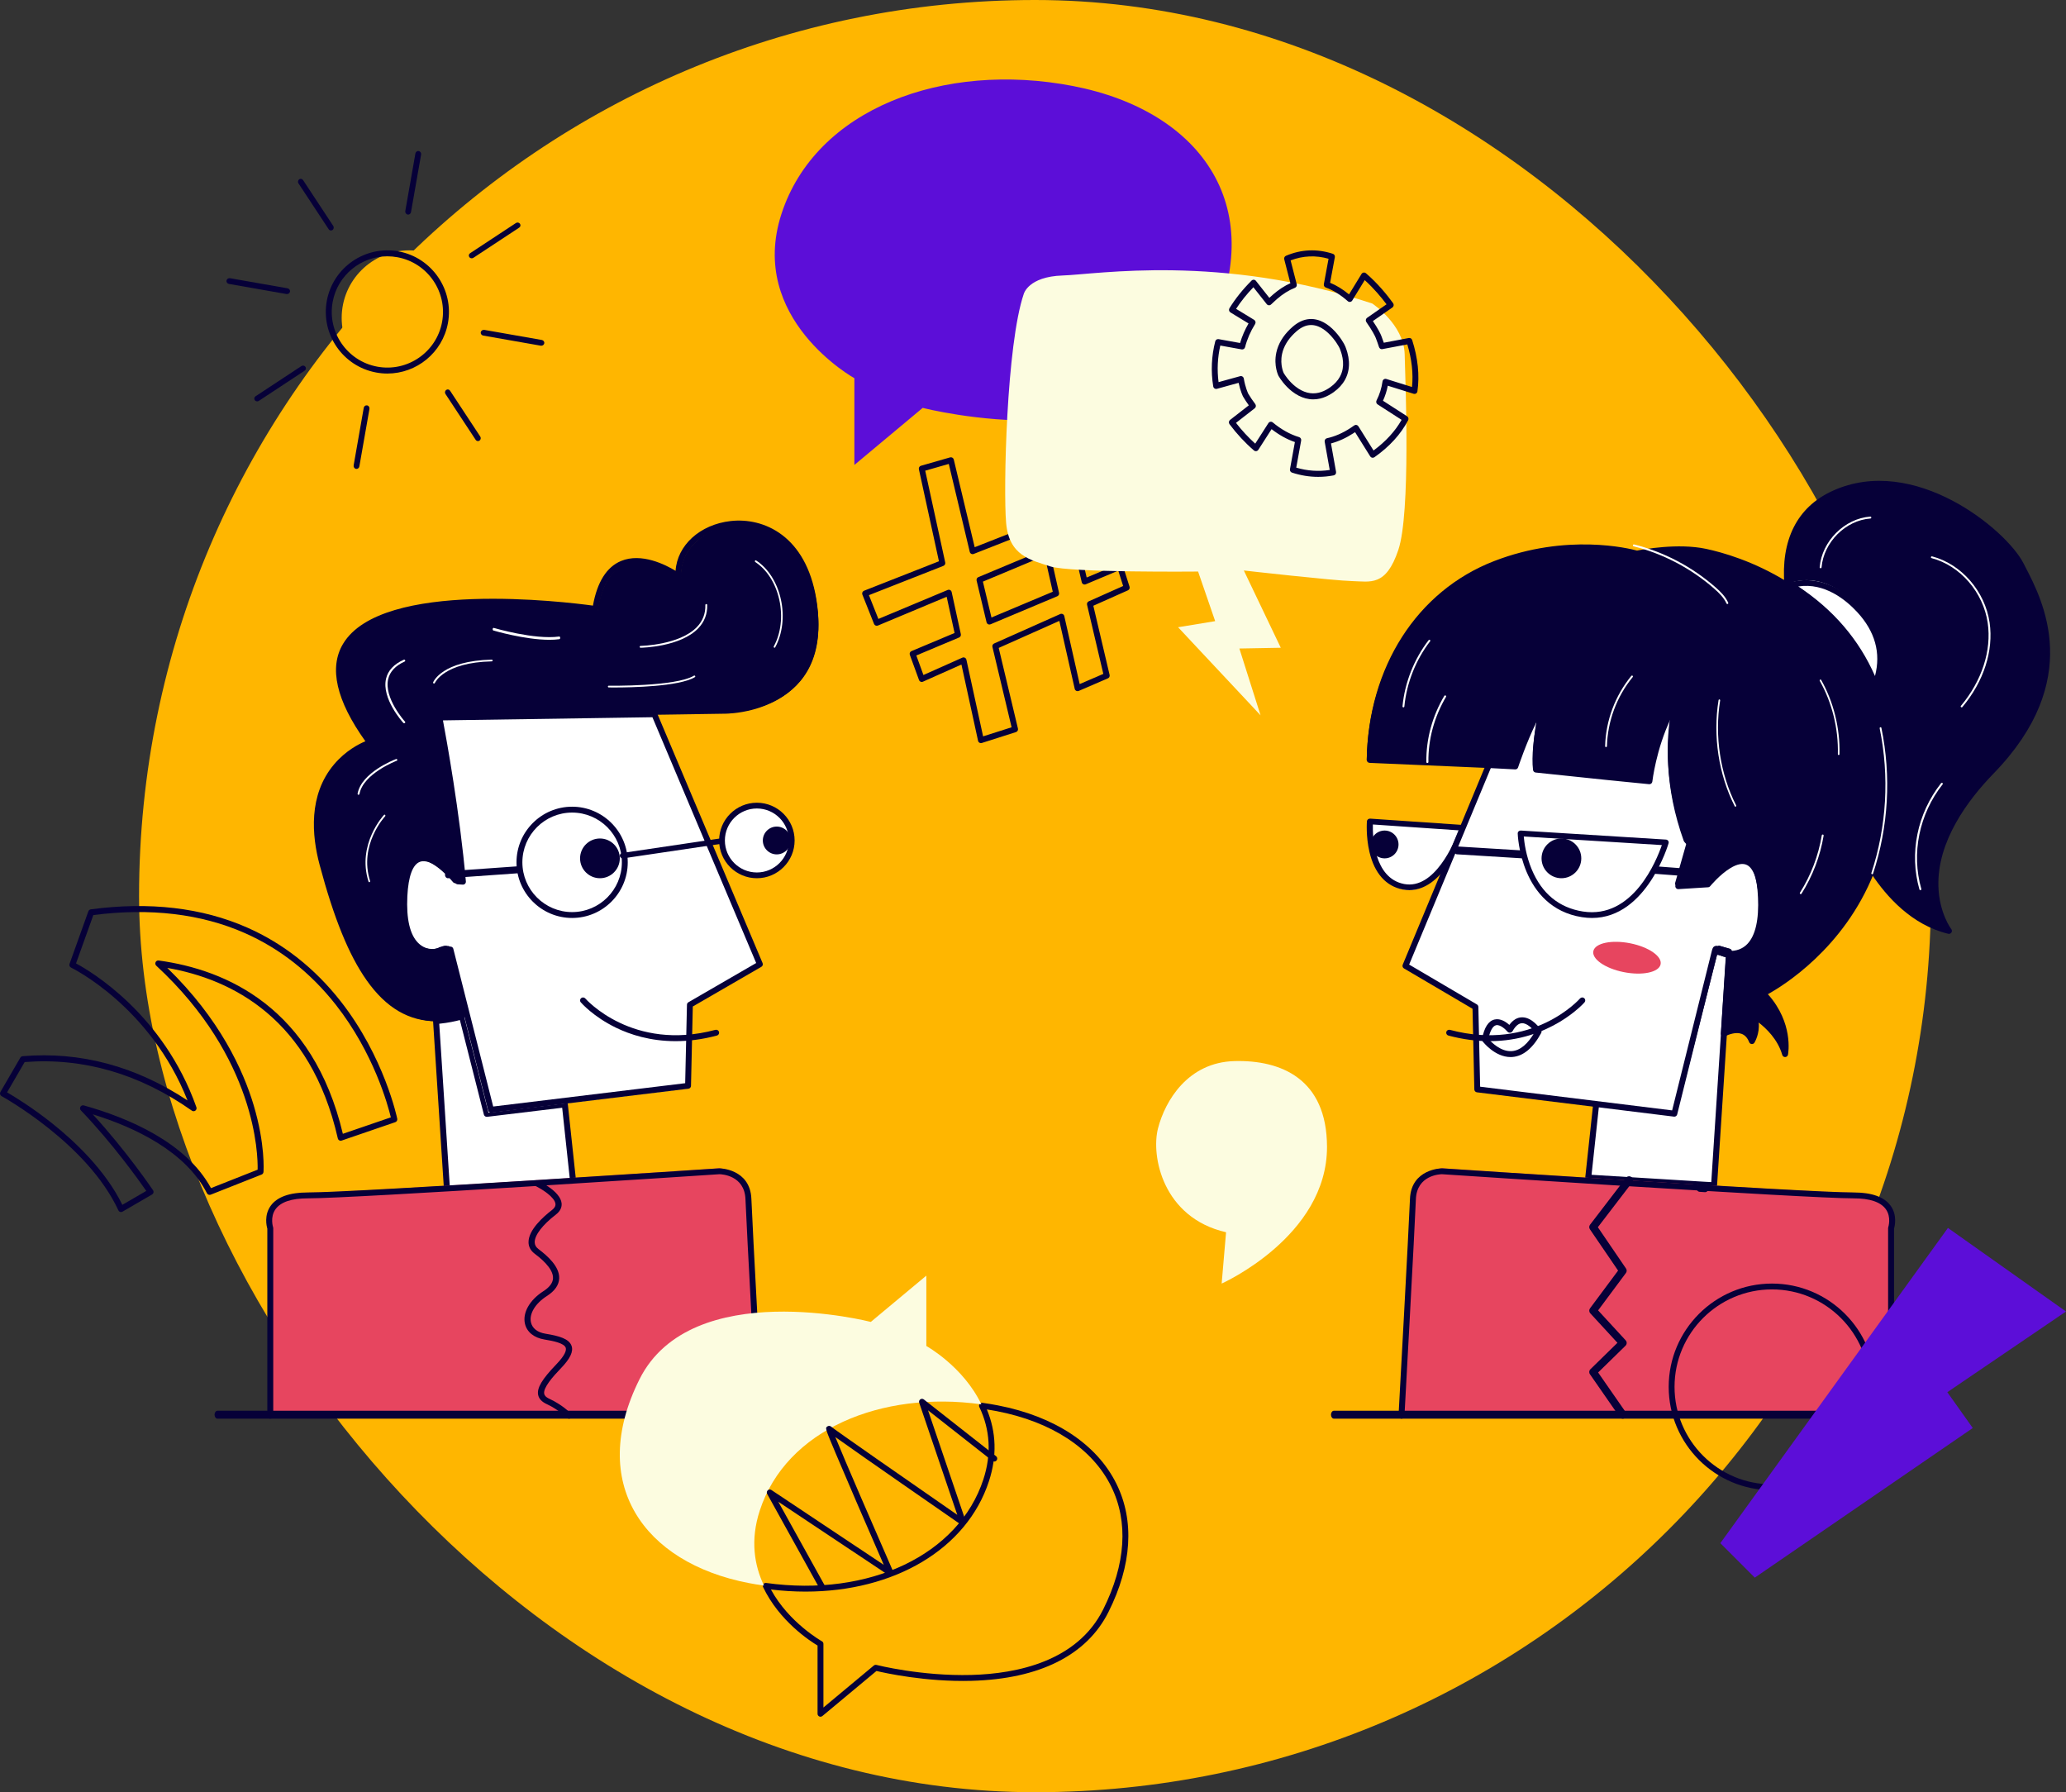 <?xml version="1.0" encoding="UTF-8"?>
<svg width="520px" height="451px" viewBox="0 0 520 451" version="1.1" xmlns="http://www.w3.org/2000/svg" xmlns:xlink="http://www.w3.org/1999/xlink">
    <rect x="0" y="0" width="520" height="451" fill="#333333" stroke="none"/>
    <title>Group 15</title>
    <g id="Progress" stroke="none" stroke-width="1" fill="none" fill-rule="evenodd">
        <g id="Quobis-WAC" transform="translate(-739, -274)">
            <g id="Group-15" transform="translate(739, 274)">
                <g id="Group-26" transform="translate(35, 0)" fill="#FFB600">
                    <rect id="Rectangle-Copy-2" x="0" y="0" width="451" height="451" rx="225.5"></rect>
                </g>
                <g id="Group-193" transform="translate(0, 20)">
                    <path d="M1.779,254.885 C3.444,255.849 7.974,258.586 13.075,262.64 C18.844,267.226 26.522,274.465 30.791,283.184 L36.817,279.685 C35.048,277.136 28.385,267.773 20.358,259.423 C20.122,259.179 20.079,258.805 20.251,258.512 C20.423,258.219 20.769,258.079 21.094,258.169 C32.297,261.305 46.845,267.452 53.103,278.981 L64.844,274.341 C64.93,270.687 64.496,246.287 39.332,223.008 C39.091,222.785 39.021,222.429 39.16,222.13 C39.298,221.831 39.613,221.656 39.937,221.702 C56.954,224.028 78.735,233.499 86.295,265.315 L98.372,261.174 C97.645,258.144 94.084,245.002 84.518,232.837 C78.17,224.765 70.454,218.691 61.582,214.783 C50.596,209.944 37.783,208.427 23.492,210.27 L19.135,222.437 C22.719,224.354 41.126,235.156 49.431,258.619 C49.541,258.929 49.44,259.274 49.181,259.474 C48.923,259.673 48.566,259.681 48.299,259.493 C35.143,250.226 20.986,246.109 6.211,247.259 L1.779,254.885 Z M30.466,285 C30.39,285 30.315,284.989 30.241,284.965 C30.041,284.902 29.877,284.756 29.789,284.564 C22.001,267.737 0.609,255.949 0.393,255.832 C0.214,255.735 0.082,255.568 0.028,255.371 C-0.027,255.173 2.14568798e-05,254.962 0.103,254.785 L5.118,246.155 C5.241,245.943 5.458,245.805 5.701,245.784 C20.238,244.565 34.187,248.309 47.194,256.915 C37.836,233.215 18.093,223.587 17.889,223.49 C17.54,223.323 17.373,222.916 17.504,222.549 L22.24,209.323 C22.336,209.058 22.569,208.868 22.845,208.831 C37.606,206.859 50.851,208.401 62.213,213.413 C71.315,217.428 79.225,223.662 85.726,231.943 C96.772,246.016 99.954,261.366 99.985,261.52 C100.06,261.893 99.849,262.263 99.492,262.386 L85.995,267.013 C85.795,267.083 85.575,267.062 85.39,266.957 C85.205,266.854 85.073,266.675 85.026,266.467 C78.174,236.318 58.402,226.405 42.108,223.568 C55.329,236.41 61.217,249.336 63.833,258.072 C66.802,267.986 66.338,274.644 66.317,274.922 C66.295,275.212 66.111,275.463 65.843,275.568 L53.028,280.634 C52.671,280.774 52.265,280.62 52.09,280.275 C46.721,269.732 34.005,263.719 23.346,260.408 C31.876,269.676 38.444,279.401 38.515,279.506 C38.631,279.679 38.671,279.895 38.625,280.099 C38.578,280.304 38.449,280.48 38.269,280.585 L30.839,284.9 C30.725,284.966 30.596,285 30.466,285 L30.466,285 Z" id="Fill-1" fill="#060038"></path>
                    <path d="M247.391,126.362 L249.545,135.39 L264.974,128.909 L262.929,119.864 L247.391,126.362 Z M249.028,137.157 C248.913,137.157 248.798,137.13 248.692,137.076 C248.499,136.978 248.359,136.798 248.308,136.586 L245.805,126.092 C245.72,125.737 245.904,125.372 246.24,125.232 L263.171,118.151 C263.373,118.067 263.601,118.076 263.795,118.177 C263.989,118.277 264.129,118.459 264.177,118.673 L266.556,129.189 C266.635,129.542 266.451,129.901 266.119,130.041 L249.313,137.1 C249.221,137.138 249.124,137.157 249.028,137.157 L249.028,137.157 Z M242.517,145.431 C242.632,145.431 242.747,145.458 242.851,145.511 C243.05,145.612 243.192,145.798 243.24,146.015 L247.442,165.301 L254.612,163.015 L249.787,142.788 C249.704,142.439 249.881,142.08 250.207,141.934 L266.856,134.517 C267.058,134.427 267.289,134.432 267.487,134.532 C267.685,134.631 267.828,134.815 267.877,135.032 L271.747,152.144 L277.7,149.579 L273.604,132.174 C273.522,131.826 273.698,131.468 274.024,131.323 L282.69,127.461 L281.46,123.598 L273.278,127.034 C273.078,127.119 272.85,127.11 272.657,127.01 C272.463,126.911 272.323,126.732 272.273,126.519 L269.809,116.051 C269.725,115.696 269.91,115.332 270.245,115.192 L288.415,107.593 L287.449,102.735 L269.228,109.9 C269.029,109.978 268.805,109.965 268.615,109.866 C268.425,109.765 268.288,109.588 268.239,109.378 L263.167,87.83 L257.811,90.523 L262.626,111.815 C262.708,112.174 262.515,112.54 262.174,112.673 L245.073,119.398 C244.874,119.477 244.65,119.464 244.461,119.365 C244.272,119.265 244.134,119.088 244.084,118.879 L238.803,96.742 L232.873,98.446 L237.907,121.542 C237.985,121.9 237.792,122.261 237.453,122.394 L218.704,129.767 L221.085,135.753 L238.522,128.46 C238.725,128.376 238.954,128.385 239.148,128.487 C239.343,128.589 239.482,128.772 239.529,128.987 L241.837,139.577 C241.913,139.929 241.729,140.284 241.399,140.423 L230.634,144.945 L232.425,149.858 L242.217,145.495 C242.313,145.452 242.415,145.431 242.517,145.431 L242.517,145.431 Z M246.893,167 C246.765,167 246.637,166.966 246.523,166.9 C246.343,166.796 246.215,166.62 246.171,166.415 L241.988,147.224 L232.302,151.54 C232.115,151.624 231.902,151.626 231.713,151.545 C231.525,151.465 231.378,151.309 231.307,151.116 L229,144.789 C228.864,144.415 229.044,143.999 229.41,143.846 L240.259,139.29 L238.273,130.176 L220.96,137.416 C220.777,137.493 220.572,137.492 220.389,137.415 C220.207,137.338 220.062,137.191 219.989,137.005 L217.053,129.624 C216.98,129.439 216.983,129.233 217.061,129.052 C217.139,128.869 217.287,128.727 217.47,128.654 L236.326,121.24 L231.279,98.082 C231.195,97.698 231.423,97.315 231.799,97.207 L239.139,95.097 C239.333,95.042 239.541,95.068 239.716,95.171 C239.89,95.273 240.015,95.442 240.062,95.64 L245.325,117.701 L261.042,111.521 L256.239,90.284 C256.163,89.949 256.325,89.607 256.629,89.453 L263.341,86.079 C263.543,85.977 263.781,85.974 263.986,86.07 C264.19,86.166 264.34,86.352 264.392,86.573 L269.482,108.202 L287.732,101.025 C287.936,100.946 288.164,100.96 288.356,101.066 C288.548,101.171 288.684,101.357 288.727,101.573 L289.986,107.9 C290.055,108.248 289.87,108.597 289.544,108.733 L271.394,116.323 L273.512,125.323 L281.634,121.912 C281.825,121.832 282.041,121.836 282.229,121.923 C282.418,122.011 282.56,122.173 282.624,122.371 L284.302,127.644 C284.417,128.006 284.242,128.397 283.897,128.551 L275.185,132.433 L279.283,149.845 C279.366,150.197 279.186,150.558 278.855,150.7 L271.514,153.864 C271.312,153.951 271.082,153.943 270.887,153.843 C270.691,153.743 270.55,153.56 270.501,153.345 L266.633,136.243 L251.37,143.044 L256.212,163.341 C256.303,163.721 256.086,164.106 255.716,164.224 L247.117,166.965 C247.044,166.989 246.969,167 246.893,167 L246.893,167 Z" id="Fill-5" fill="#060038"></path>
                    <path d="M199,191.5 C199,196.195 195.195,200 190.5,200 C185.805,200 182,196.195 182,191.5 C182,186.805 185.805,183 190.5,183 C195.195,183 199,186.805 199,191.5" id="Fill-7" fill="#FFFFFF"></path>
                    <path d="M190.5,183.449 C186.061,183.449 182.45,187.061 182.45,191.5 C182.45,195.939 186.061,199.551 190.5,199.551 C194.939,199.551 198.55,195.939 198.55,191.5 C198.55,187.061 194.939,183.449 190.5,183.449 M190.5,201 C185.262,201 181,196.738 181,191.5 C181,186.262 185.262,182 190.5,182 C195.738,182 200,186.262 200,191.5 C200,196.738 195.738,201 190.5,201" id="Fill-9" fill="#060038"></path>
                    <path d="M109.71,221 C109.351,221 109.046,220.573 109.005,220.001 C108.963,219.413 109.215,218.873 109.582,218.767 L112.162,218.019 C112.531,217.911 112.888,218.278 112.979,218.854 C113.069,219.43 112.862,220.019 112.505,220.199 C111.872,220.518 110.879,220.916 109.742,220.999 C109.731,221 109.721,221 109.71,221" id="Fill-11" fill="#060038"></path>
                    <path d="M144,277.063 L112.702,279 L110,237.169 C110.163,237.155 110.331,237.141 110.49,237.127 C113.901,236.81 116.44,236 116.44,236 L122.586,260.261 L141.951,257.914 L144,277.063 Z" id="Fill-13" fill="#FFFFFF"></path>
                    <path d="M110.557,237.618 L113.202,278.452 L143.41,276.587 L141.497,258.757 L122.613,261.04 C122.235,261.085 121.883,260.844 121.79,260.478 L115.746,236.688 C114.748,236.952 112.864,237.387 110.557,237.618 M112.496,280 C112.1,280 111.768,279.695 111.742,279.297 L109.002,236.983 C108.975,236.575 109.281,236.221 109.69,236.185 L110.185,236.143 C113.511,235.835 116.033,235.044 116.058,235.036 C116.256,234.972 116.472,234.994 116.654,235.095 C116.837,235.196 116.969,235.367 117.02,235.568 L123.091,259.467 L142.076,257.173 C142.276,257.148 142.478,257.206 142.637,257.331 C142.795,257.456 142.896,257.639 142.918,257.84 L144.996,277.209 C145.018,277.413 144.955,277.617 144.822,277.774 C144.689,277.931 144.497,278.026 144.291,278.039 L112.543,279.999 C112.527,280 112.511,280 112.496,280" id="Fill-15" fill="#060038"></path>
                    <path d="M191,223.213 L173.289,233.458 L172.823,253.946 L142.296,257.653 L122.954,260 L116.816,235.739 L115.488,230.496 L112.733,219.609 L112.701,219.488 C112.701,219.488 112.444,219.6 112.011,219.744 L109.308,220.237 L109.308,220.242 C105.654,220.414 100.439,218.519 101.049,205.984 C101.981,186.892 114.565,202.258 114.565,202.258 L115.861,202.338 C114.127,182.626 110.068,161.662 109.909,160.838 C109.904,160.824 109.904,160.815 109.904,160.815 L137.575,160.4 L145.484,160.279 L157.443,160.102 L164.294,160 L191,223.213 Z" id="Fill-17" fill="#FFFFFF"></path>
                    <path d="M113.377,218.203 C113.487,218.203 113.597,218.228 113.699,218.276 C113.892,218.369 114.036,218.542 114.092,218.75 L114.125,218.87 L124.134,258.448 L172.455,252.579 L172.904,232.828 C172.91,232.57 173.05,232.334 173.273,232.205 L190.325,222.336 L164.209,160.486 L111.488,161.277 C112.346,165.829 115.725,184.366 117.258,201.809 C117.277,202.024 117.201,202.236 117.051,202.39 C116.901,202.544 116.69,202.625 116.476,202.612 L115.187,202.534 C114.981,202.521 114.79,202.423 114.66,202.264 C113.161,200.435 108.641,195.897 105.767,196.845 C103.895,197.463 102.774,200.469 102.527,205.539 C102.25,211.243 103.166,215.193 105.25,217.28 C106.433,218.465 107.992,219.027 109.886,218.958 L112.506,218.479 C112.866,218.358 113.08,218.265 113.083,218.264 C113.177,218.223 113.277,218.203 113.377,218.203 M123.576,260 C123.242,260 122.943,259.773 122.859,259.442 L112.863,219.917 C112.85,219.92 112.837,219.922 112.824,219.925 L110.215,220.401 C110.159,220.419 110.099,220.429 110.038,220.432 C107.707,220.54 105.689,219.813 104.203,218.325 C101.811,215.931 100.75,211.605 101.049,205.467 C101.337,199.569 102.729,196.289 105.305,195.44 C107.216,194.81 109.587,195.639 112.35,197.903 C113.898,199.172 115.119,200.527 115.593,201.077 L115.707,201.084 C114.013,182.499 110.304,162.944 109.881,160.745 L109.881,160.745 C109.865,160.681 109.857,160.614 109.857,160.55 C109.857,160.146 110.181,159.817 110.585,159.811 L164.686,159 C164.986,158.996 165.261,159.174 165.378,159.452 L191.942,222.362 C192.087,222.705 191.953,223.103 191.631,223.29 L174.374,233.277 L173.92,253.252 C173.911,253.62 173.635,253.926 173.269,253.97 L123.666,259.995 C123.636,259.999 123.606,260 123.576,260" id="Fill-19" fill="#060038"></path>
                    <path d="M109.71,221 C109.351,221 109.046,220.573 109.005,220.001 C108.963,219.413 109.215,218.873 109.582,218.767 L112.162,218.019 C112.531,217.911 112.888,218.278 112.979,218.854 C113.069,219.43 112.862,220.019 112.505,220.199 C111.872,220.518 110.879,220.916 109.742,220.999 C109.731,221 109.721,221 109.71,221" id="Fill-21" fill="#060038"></path>
                    <path d="M111.009,220 C110.557,220 110.149,219.743 110.032,219.361 C109.899,218.926 110.187,218.479 110.691,218.337 C111.221,218.188 111.54,218.072 111.544,218.07 C111.813,217.972 112.12,217.977 112.384,218.084 C112.648,218.192 112.844,218.391 112.921,218.63 L112.965,218.769 C113.039,218.999 112.995,219.244 112.846,219.446 C112.696,219.647 112.453,219.787 112.176,219.831 L111.196,219.986 C111.133,219.995 111.07,220 111.009,220" id="Fill-23" fill="#060038"></path>
                    <path d="M155,196 C155,198.209 153.209,200 151,200 C148.791,200 147,198.209 147,196 C147,193.791 148.791,192 151,192 C153.209,192 155,193.791 155,196" id="Fill-25" fill="#060038"></path>
                    <path d="M151,192.506 C149.073,192.506 147.506,194.073 147.506,196 C147.506,197.927 149.073,199.494 151,199.494 C152.927,199.494 154.494,197.927 154.494,196 C154.494,194.073 152.927,192.506 151,192.506 M151,201 C148.243,201 146,198.757 146,196 C146,193.243 148.243,191 151,191 C153.757,191 156,193.243 156,196 C156,198.757 153.757,201 151,201" id="Fill-27" fill="#060038"></path>
                    <path d="M198,191.5 C198,192.881 196.881,194 195.5,194 C194.119,194 193,192.881 193,191.5 C193,190.12 194.119,189 195.5,189 C196.881,189 198,190.12 198,191.5" id="Fill-29" fill="#060038"></path>
                    <path d="M195.5,189.441 C194.365,189.441 193.442,190.365 193.442,191.5 C193.442,192.635 194.365,193.559 195.5,193.559 C196.635,193.559 197.558,192.635 197.558,191.5 C197.558,190.365 196.635,189.441 195.5,189.441 M195.5,195 C193.57,195 192,193.43 192,191.5 C192,189.57 193.57,188 195.5,188 C197.43,188 199,189.57 199,191.5 C199,193.43 197.43,195 195.5,195" id="Fill-31" fill="#060038"></path>
                    <path d="M170.048,242 C163.679,242 158.617,240.348 155.077,238.632 C149.325,235.846 146.305,232.372 146.179,232.225 C145.911,231.913 145.949,231.444 146.263,231.178 C146.578,230.912 147.051,230.948 147.32,231.261 C147.436,231.396 159.209,244.707 180.055,239.154 C180.455,239.048 180.867,239.283 180.974,239.68 C181.081,240.077 180.844,240.484 180.444,240.591 C176.677,241.595 173.202,242 170.048,242" id="Fill-33" fill="#060038"></path>
                    <path d="M68.281,336 L68.281,288.435 C68.281,288.435 65.466,280.123 77.665,280.123 C89.864,280.123 180.842,274 180.842,274 C180.842,274 187.872,274 188.134,281.065 C188.394,288.129 191,336 191,336" id="Fill-35" fill="#E7455F"></path>
                    <path d="M191.253,337 C190.859,337 190.53,336.695 190.508,336.3 C190.482,335.825 187.889,288.714 187.629,281.778 C187.402,275.708 181.559,275.488 181.076,275.481 C179.033,275.617 89.508,281.555 77.452,281.555 C73.392,281.555 70.67,282.468 69.362,284.268 C67.905,286.272 68.729,288.802 68.737,288.827 C68.762,288.902 68.776,288.983 68.776,289.063 L68.776,336.26 C68.776,336.669 68.442,337 68.03,337 C67.617,337 67.283,336.669 67.283,336.26 L67.283,289.175 C67.099,288.547 66.431,285.784 68.14,283.417 C69.742,281.199 72.875,280.075 77.452,280.075 C89.536,280.075 180.091,274.062 181.005,274.001 C181.021,274 181.038,274 181.055,274 C181.132,274 188.836,274.088 189.121,281.723 C189.38,288.646 191.973,335.744 192,336.219 C192.021,336.627 191.706,336.977 191.294,336.999 C191.281,337 191.266,337 191.253,337" id="Fill-37" fill="#060038"></path>
                    <path d="M143.222,337 C143.017,337 142.813,336.924 142.66,336.772 C142.639,336.751 140.539,334.682 137.662,333.36 C136.37,332.767 135.645,332 135.447,331.016 C135.099,329.288 136.422,327.062 140.017,323.333 C142.35,320.912 142.592,319.716 142.383,319.139 C141.975,318.008 139.328,317.447 137.068,317.084 C134.404,316.656 132.601,315.199 132.122,313.087 C131.496,310.33 133.318,307.124 136.763,304.92 C138.324,303.921 139.141,302.823 139.191,301.658 C139.301,299.068 135.718,296.351 134.541,295.458 C133.554,294.709 133.03,293.716 133.027,292.585 C133.016,289.499 136.717,286.196 138.924,284.501 C139.58,283.997 139.867,283.482 139.803,282.927 C139.616,281.304 136.562,279.29 134.68,278.402 C134.296,278.221 134.138,277.777 134.329,277.412 C134.52,277.045 134.986,276.896 135.371,277.077 C135.947,277.348 141.007,279.811 141.349,282.764 C141.435,283.508 141.254,284.612 139.901,285.651 C136.565,288.214 134.576,290.804 134.582,292.58 C134.584,293.266 134.888,293.829 135.511,294.302 C137.819,296.052 140.872,298.725 140.745,301.718 C140.674,303.38 139.626,304.87 137.631,306.147 C134.717,308.011 133.152,310.613 133.642,312.775 C133.986,314.287 135.294,315.299 137.327,315.625 C140.788,316.181 143.223,316.909 143.854,318.658 C144.371,320.089 143.516,321.892 141.164,324.332 C139.218,326.351 136.667,329.211 136.974,330.738 C137.038,331.052 137.248,331.528 138.339,332.028 C141.478,333.471 143.692,335.658 143.785,335.75 C144.081,336.045 144.07,336.513 143.759,336.795 C143.609,336.932 143.415,337 143.222,337" id="Fill-39" fill="#060038"></path>
                    <path d="M209.254,337 L54.746,337 C54.334,337 54,336.552 54,336 C54,335.448 54.334,335 54.746,335 L209.254,335 C209.666,335 210,335.448 210,336 C210,336.552 209.666,337 209.254,337" id="Fill-41" fill="#060038"></path>
                    <path d="M183.216,159.292 L164.887,159.569 L158.014,159.672 L146.016,159.85 L138.081,159.972 L110.322,160.389 C110.322,160.389 110.322,160.398 110.326,160.412 C110.485,161.242 114.558,182.347 116.297,202.19 L114.997,202.111 C114.997,202.111 102.373,186.641 101.438,205.861 C100.825,218.481 106.057,220.389 109.723,220.215 L109.723,220.21 L112.435,219.714 C112.87,219.568 113.127,219.456 113.127,219.456 L113.16,219.578 L115.923,230.538 L117.256,235.816 C117.256,235.816 114.712,236.632 111.294,236.951 C111.135,236.965 110.967,236.979 110.803,236.993 C96.439,237.368 88.079,222.901 81.43,197.967 C74.781,173.027 93.47,167.364 93.47,167.364 C58.72,120.06 150.388,133.579 150.388,133.579 C153.712,112.545 171.396,125.324 171.396,125.324 C170.484,110.056 200.886,103.094 205.473,131.245 C210.06,159.4 183.216,159.292 183.216,159.292" id="Fill-43" fill="#060038"></path>
                    <path d="M124.04,132.203 C123.434,132.203 122.826,132.206 122.215,132.213 C109.229,132.37 92.687,134.33 87.623,142.779 C84.262,148.386 86.321,156.35 93.742,166.45 C93.885,166.645 93.925,166.898 93.849,167.127 C93.773,167.358 93.589,167.535 93.358,167.606 C93.314,167.619 88.817,169.033 85.181,173.356 C80.31,179.148 79.195,187.165 81.866,197.183 C89.119,224.377 97.651,235.822 110.393,235.505 L110.835,235.466 C113.102,235.254 114.988,234.813 115.943,234.559 L112.21,219.763 C112.197,219.766 112.184,219.769 112.171,219.771 L109.549,220.251 C109.492,220.268 109.433,220.279 109.371,220.282 C107.029,220.393 105.001,219.659 103.508,218.16 C101.105,215.747 100.039,211.388 100.339,205.203 C100.628,199.259 102.026,195.955 104.615,195.099 C108.643,193.767 113.831,199.471 114.953,200.779 L115.068,200.786 C113.366,182.06 109.638,162.356 109.213,160.14 L109.213,160.14 C109.197,160.075 109.189,160.008 109.189,159.944 C109.189,159.537 109.515,159.205 109.921,159.199 L182.546,158.106 C182.55,158.107 182.554,158.109 182.561,158.106 C182.723,158.106 193.748,158.032 200.062,150.606 C204.029,145.94 205.353,139.355 203.997,131.033 C202.472,121.673 196.34,111.229 184.084,112.594 C175.502,113.552 171.207,119.686 171.522,124.971 C171.54,125.258 171.39,125.529 171.139,125.668 C170.887,125.807 170.579,125.788 170.346,125.62 C170.27,125.566 162.636,120.14 156.871,122.549 C153.618,123.908 151.503,127.544 150.584,133.355 C150.521,133.759 150.145,134.036 149.742,133.976 C149.616,133.957 137.546,132.203 124.04,132.203 M109.9,237 C102.93,237 97.178,233.624 92.291,226.697 C87.802,220.335 84.033,211.079 80.43,197.568 C78.495,190.313 77.56,180.046 84.095,172.335 C87.007,168.899 90.353,167.205 91.966,166.536 C84.632,156.276 82.742,148.028 86.349,142.011 C96.1,125.743 142.589,131.487 149.238,132.399 C150.309,126.458 152.684,122.682 156.303,121.171 C161.446,119.025 167.521,122.112 170.04,123.644 C170.442,117.248 176.153,111.98 183.92,111.113 C192.228,110.187 202.855,114.784 205.465,130.793 C206.895,139.573 205.456,146.567 201.186,151.582 C194.436,159.511 183.147,159.579 182.562,159.597 L110.828,160.676 C111.69,165.263 115.085,183.941 116.626,201.518 C116.645,201.734 116.569,201.947 116.419,202.103 C116.267,202.258 116.056,202.339 115.84,202.326 L114.545,202.247 C114.339,202.235 114.147,202.136 114.015,201.975 C112.509,200.133 107.967,195.561 105.079,196.515 C103.198,197.137 102.072,200.167 101.824,205.275 C101.545,211.023 102.465,215.004 104.56,217.107 C105.749,218.3 107.316,218.866 109.219,218.796 L111.852,218.315 C112.212,218.192 112.428,218.098 112.43,218.097 C112.629,218.012 112.855,218.016 113.05,218.11 C113.244,218.204 113.389,218.378 113.445,218.587 L113.478,218.709 L117.561,234.895 C117.658,235.276 117.441,235.668 117.067,235.788 C116.961,235.822 114.416,236.629 110.97,236.95 L110.476,236.993 C110.283,236.997 110.091,237 109.9,237" id="Fill-45" fill="#060038"></path>
                    <path d="M194.939,143 C194.902,143 194.865,142.988 194.831,142.964 C194.736,142.895 194.708,142.75 194.767,142.64 C196.557,139.353 197.061,135.091 196.149,130.947 C195.238,126.803 193.034,123.338 190.104,121.44 C190.006,121.376 189.971,121.233 190.026,121.12 C190.081,121.007 190.205,120.967 190.302,121.03 C193.329,122.991 195.604,126.563 196.543,130.831 C197.482,135.099 196.96,139.495 195.111,142.891 C195.073,142.961 195.007,143 194.939,143" id="Fill-47" fill="#FFFFFF"></path>
                    <path d="M161.231,143 C161.105,143 161.002,142.899 161,142.774 C160.998,142.646 161.1,142.542 161.227,142.54 C161.325,142.539 171.038,142.337 175.413,137.785 C176.883,136.256 177.597,134.389 177.534,132.237 C177.53,132.109 177.631,132.004 177.758,132 C177.886,132.005 177.992,132.097 177.996,132.223 C178.063,134.504 177.306,136.482 175.747,138.104 C171.236,142.795 161.641,142.994 161.235,143 L161.231,143 Z" id="Fill-49" fill="#FFFFFF"></path>
                    <path d="M154.642,153 C153.843,153 153.333,152.992 153.223,152.99 C153.098,152.988 152.998,152.889 153,152.768 C153.002,152.648 153.103,152.552 153.231,152.554 C153.399,152.558 170.041,152.805 174.653,150.033 C174.759,149.969 174.899,150 174.965,150.103 C175.032,150.205 174.999,150.34 174.893,150.403 C170.925,152.788 158.827,153 154.642,153" id="Fill-51" fill="#FFFFFF"></path>
                    <path d="M101.727,162 C101.648,162 101.571,161.969 101.517,161.91 C101.291,161.663 96.002,155.792 97.168,150.784 C97.643,148.742 99.136,147.141 101.606,146.026 C101.741,145.965 101.904,146.016 101.972,146.138 C102.038,146.262 101.983,146.41 101.848,146.471 C99.536,147.515 98.141,149.001 97.701,150.887 C96.59,155.663 101.883,161.535 101.937,161.593 C102.033,161.699 102.017,161.855 101.901,161.943 C101.85,161.981 101.789,162 101.727,162" id="Fill-53" fill="#FFFFFF"></path>
                    <path d="M109.239,152 C109.212,152 109.185,151.996 109.158,151.987 C109.034,151.947 108.97,151.825 109.014,151.714 C109.103,151.492 111.324,146.279 123.756,146 C123.882,146.001 123.997,146.091 124,146.208 C124.003,146.327 123.899,146.425 123.768,146.428 C111.695,146.698 109.484,151.807 109.463,151.859 C109.428,151.946 109.336,152 109.239,152" id="Fill-55" fill="#FFFFFF"></path>
                    <path d="M138.266,141 C132.094,141 124.274,138.689 124.185,138.662 C124.059,138.624 123.979,138.448 124.005,138.267 C124.031,138.086 124.153,137.97 124.278,138.007 C124.38,138.037 134.52,141.035 140.747,140.177 C140.874,140.157 140.987,140.295 140.999,140.479 C141.011,140.663 140.918,140.827 140.791,140.844 C140.001,140.952 139.151,141 138.266,141" id="Fill-57" fill="#FFFFFF"></path>
                    <path d="M90.24,180 C90.227,180 90.214,179.999 90.2,179.997 C90.07,179.976 89.982,179.86 90.003,179.736 C90.951,174.367 99.315,171.151 99.671,171.016 C99.794,170.97 99.933,171.026 99.983,171.143 C100.032,171.259 99.972,171.391 99.849,171.437 C99.765,171.469 91.38,174.694 90.477,179.811 C90.457,179.922 90.355,180 90.24,180" id="Fill-59" fill="#FFFFFF"></path>
                    <path d="M92.95,202 C92.865,202 92.786,201.94 92.755,201.843 C89.772,192.458 96.583,185.136 96.652,185.063 C96.737,184.974 96.868,184.98 96.946,185.078 C97.023,185.176 97.017,185.327 96.932,185.417 C96.865,185.487 90.259,192.599 93.145,201.678 C93.184,201.802 93.129,201.94 93.021,201.985 C92.998,201.995 92.974,202 92.95,202" id="Fill-61" fill="#FFFFFF"></path>
                    <path d="M144,184.479 C137.096,184.479 131.479,190.096 131.479,197 C131.479,203.904 137.096,209.521 144,209.521 C150.904,209.521 156.521,203.904 156.521,197 C156.521,190.096 150.904,184.479 144,184.479 M144,211 C136.281,211 130,204.72 130,197 C130,189.28 136.281,183 144,183 C151.719,183 158,189.28 158,197 C158,204.72 151.719,211 144,211" id="Fill-63" fill="#060038"></path>
                    <path d="M156.758,196 C156.393,196 156.071,195.762 156.01,195.426 C155.942,195.052 156.223,194.7 156.636,194.639 L181.118,191.009 C181.532,190.947 181.922,191.201 181.99,191.574 C182.058,191.948 181.777,192.3 181.364,192.361 L156.882,195.991 C156.84,195.997 156.799,196 156.758,196" id="Fill-65" fill="#060038"></path>
                    <path d="M112.721,201 C112.341,201 112.024,200.64 112.001,200.173 C111.978,199.689 112.282,199.274 112.679,199.246 L130.237,198.002 C130.635,197.971 130.976,198.343 130.999,198.828 C131.022,199.312 130.719,199.727 130.321,199.755 L112.763,200.999 C112.749,201 112.735,201 112.721,201" id="Fill-67" fill="#060038"></path>
                    <path d="M368,188.64 L345.043,187 C345.043,187 343.906,201.983 353.33,203.856 C362.753,205.73 368,188.64 368,188.64" id="Fill-69" fill="#FFFFFF"></path>
                    <path d="M345.544,187.474 C345.474,190.345 345.742,200.995 353.42,202.454 C361.044,203.902 365.973,192.24 367.201,188.952 L345.544,187.474 Z M354.715,204 C354.184,204 353.65,203.949 353.113,203.847 C348.862,203.039 345.947,199.771 344.685,194.397 C343.76,190.46 344.035,186.812 344.047,186.658 C344.079,186.267 344.446,185.976 344.867,186.002 L368.291,187.601 C368.522,187.617 368.733,187.729 368.865,187.906 C368.996,188.084 369.035,188.307 368.968,188.513 C368.912,188.687 367.573,192.811 365.013,196.781 C361.947,201.535 358.415,204 354.715,204 L354.715,204 Z" id="Fill-71" fill="#060038"></path>
                    <path d="M450.141,127.546 C450.159,127.749 450.178,127.949 450.197,128.153 C450.379,128.079 450.576,128.014 450.786,127.949 C458.957,133.111 467.375,141.171 472.151,153.633 L472.151,153.637 C474.185,158.939 475.56,165.038 475.976,172.05 C476.617,182.806 474.812,191.857 471.786,199.36 L471.786,199.365 C475.28,204.657 481.509,211.859 490.466,214 C490.466,214 477.941,197.946 501.069,174.07 C524.201,150.198 512.471,130.192 508.402,122.211 C504.329,114.231 481.692,95.276 461.684,104.452 C451.17,109.277 449.425,119.208 450.141,127.546" id="Fill-73" fill="#060038"></path>
                    <path d="M472.551,199.467 C475.904,204.445 481.331,210.54 488.886,213.018 C487.895,211.157 486.543,207.812 486.385,203.221 C486.16,196.664 488.456,186.208 500.678,173.631 C510.172,163.866 514.82,153.616 514.493,143.166 C514.222,134.506 510.601,127.522 508.437,123.35 C508.262,123.012 508.096,122.691 507.94,122.387 C505.904,118.41 499.183,111.78 490.737,107.324 C477.606,100.395 467.776,102.174 461.843,104.886 C451.523,109.606 450.023,119.499 450.621,127.075 C450.737,127.087 450.849,127.125 450.949,127.188 C461.256,133.68 468.601,142.482 472.78,153.351 C472.786,153.367 472.791,153.383 472.796,153.399 C474.976,159.074 476.283,165.356 476.683,172.072 C477.269,181.868 475.879,191.083 472.551,199.467 M490.535,215 C490.476,215 490.417,214.993 490.358,214.979 C481.199,212.797 474.819,205.608 471.079,199.962 C470.999,199.841 470.957,199.7 470.957,199.555 C470.957,199.461 470.975,199.362 471.01,199.275 C474.359,190.999 475.762,181.877 475.182,172.16 C474.789,165.577 473.508,159.429 471.373,153.884 C471.367,153.868 471.362,153.853 471.357,153.836 C467.333,143.397 460.297,134.919 450.439,128.631 C450.37,128.656 450.302,128.681 450.236,128.707 C450.015,128.796 449.764,128.777 449.56,128.655 C449.357,128.532 449.223,128.322 449.202,128.087 L449.145,127.477 C449.145,127.475 449.145,127.474 449.145,127.473 C448.147,115.881 452.319,107.605 461.211,103.538 C481.821,94.116 505.001,113.354 509.283,121.716 C509.438,122.018 509.603,122.337 509.777,122.672 C514.203,131.21 524.567,151.204 501.763,174.66 C495.244,181.369 487.544,191.743 487.886,203.069 C488.089,209.81 491.101,213.764 491.131,213.804 C491.325,214.054 491.339,214.398 491.165,214.662 C491.024,214.876 490.785,215 490.535,215" id="Fill-75" fill="#060038"></path>
                    <path d="M400,276.089 L427.499,277.787 L428.686,277.861 L431.229,278 L433.133,248.593 L433.748,239.121 L433.924,236.352 L435,219.751 L435,219.747 L432.933,219.371 L432.299,219.255 C431.866,219.111 431.61,219 431.61,219 L431.578,219.121 L429.259,228.254 L427.499,235.188 L421.367,259.354 L402.044,257.016 L400,276.089 Z" id="Fill-77" fill="#FFFFFF"></path>
                    <path d="M400.586,275.629 L428.891,277.368 L430.718,277.467 L434.452,220.114 L432.372,219.738 C432.359,219.735 432.346,219.733 432.333,219.73 L422.152,259.63 C422.059,259.995 421.707,260.233 421.331,260.188 L402.494,257.922 L400.586,275.629 Z M431.423,279 C431.409,279 431.395,279 431.381,278.999 L427.593,278.783 L399.707,277.072 C399.502,277.059 399.311,276.964 399.178,276.808 C399.045,276.652 398.982,276.449 399.004,276.247 L401.077,257.01 C401.099,256.811 401.199,256.629 401.358,256.505 C401.515,256.381 401.717,256.324 401.917,256.348 L420.853,258.627 L431.081,218.552 C431.139,218.342 431.285,218.168 431.482,218.074 C431.679,217.98 431.909,217.975 432.109,218.062 C432.112,218.062 432.33,218.156 432.697,218.279 L435.382,218.765 C435.74,218.83 436,219.139 436,219.5 C436,219.516 436,219.536 435.999,219.553 L432.174,278.302 C432.148,278.696 431.817,279 431.423,279 L431.423,279 Z" id="Fill-79" fill="#060038"></path>
                    <path d="M354,222.974 L371.711,233.285 L372.177,253.907 L402.704,257.638 L422.046,260 L428.184,235.581 L429.946,228.575 L432.267,219.346 L432.299,219.224 C432.299,219.224 432.556,219.337 432.989,219.482 L433.623,219.599 L435.692,219.979 L435.692,219.983 C439.346,220.157 444.561,218.249 443.951,205.632 C443.429,194.885 439.262,194.988 435.692,197.163 C432.877,198.878 430.435,201.883 430.435,201.883 L422.978,202.351 L426.049,191.665 C425.695,191.436 425.057,190.667 425.057,190.667 C417.581,169.792 423.108,155 423.108,155 C417.017,163.989 415.712,175.866 415.712,175.866 L405.514,174.849 L387.156,172.923 C386.415,167.125 388.988,156.444 388.988,156.444 C385.427,161.599 381.95,172.131 381.95,172.131 L375.486,171.788 L375.332,172.154 L374.092,175.107 L354,222.974 Z" id="Fill-81" fill="#FFFFFF"></path>
                    <path d="M372.545,253.459 L420.866,259.422 L430.908,219.084 C430.964,218.873 431.108,218.698 431.301,218.602 C431.495,218.508 431.719,218.504 431.917,218.59 C431.919,218.591 432.134,218.685 432.494,218.809 L435.113,219.295 C437.005,219.364 438.567,218.795 439.75,217.59 C441.834,215.47 442.75,211.456 442.473,205.66 C442.243,200.876 441.253,197.878 439.609,196.99 C438.555,196.421 437.132,196.678 435.38,197.756 C432.726,199.39 430.364,202.303 430.34,202.332 C430.21,202.493 430.019,202.593 429.814,202.606 L422.397,203.077 C422.156,203.091 421.924,202.988 421.773,202.797 C421.623,202.606 421.573,202.353 421.64,202.118 L424.561,191.85 C424.255,191.553 423.961,191.204 423.85,191.069 C423.795,191.001 423.751,190.925 423.722,190.842 C418.835,177.056 419.434,165.965 420.485,159.8 C416.797,167.574 415.869,175.701 415.858,175.799 C415.814,176.208 415.453,176.504 415.05,176.463 L404.907,175.442 L386.642,173.506 C386.301,173.47 386.029,173.2 385.985,172.854 C385.546,169.381 386.226,164.311 386.88,160.642 C384.343,165.813 382.27,172.118 382.243,172.199 C382.138,172.521 381.835,172.732 381.502,172.713 L375.591,172.397 L354.675,222.729 L371.727,232.756 C371.95,232.887 372.09,233.128 372.096,233.389 L372.545,253.459 Z M421.424,261 C421.394,261 421.364,260.998 421.334,260.994 L371.73,254.873 C371.365,254.827 371.088,254.517 371.08,254.144 L370.626,233.846 L353.369,223.697 C353.046,223.507 352.913,223.103 353.058,222.754 L374.43,171.326 C374.551,171.035 374.841,170.853 375.15,170.869 L381.02,171.182 C381.785,168.925 384.793,160.366 387.933,155.773 C388.137,155.476 388.519,155.367 388.844,155.516 C389.169,155.664 389.344,156.027 389.26,156.378 C389.236,156.481 386.908,166.339 387.392,172.074 L405.057,173.946 L414.482,174.896 C414.871,172.121 416.571,162.224 421.869,154.328 C422.08,154.014 422.488,153.91 422.82,154.084 C423.153,154.259 423.304,154.659 423.173,155.015 C423.159,155.051 421.82,158.749 421.394,164.925 C421.003,170.598 421.325,179.58 425.069,190.204 C425.333,190.516 425.668,190.868 425.806,190.958 C426.081,191.138 426.207,191.48 426.116,191.799 L423.353,201.51 L429.406,201.126 C430.069,200.344 432.186,197.965 434.614,196.471 C436.843,195.1 438.757,194.827 440.304,195.663 C442.494,196.846 443.686,200.092 443.951,205.587 C444.25,211.824 443.189,216.22 440.797,218.652 C439.311,220.164 437.292,220.903 434.962,220.793 C434.9,220.79 434.839,220.779 434.782,220.762 L432.174,220.277 C432.162,220.275 432.149,220.272 432.137,220.269 L422.14,260.433 C422.056,260.769 421.758,261 421.424,261 L421.424,261 Z" id="Fill-83" fill="#060038"></path>
                    <path d="M435.29,221 C435.28,221 435.269,221 435.257,220.999 C434.121,220.916 433.128,220.518 432.495,220.199 C432.138,220.019 431.931,219.43 432.021,218.854 C432.112,218.278 432.469,217.911 432.838,218.019 L435.418,218.767 C435.785,218.873 436.038,219.413 435.995,220.001 C435.954,220.573 435.649,221 435.29,221" id="Fill-85" fill="#060038"></path>
                    <path d="M431.258,280 C431.244,280 431.23,279.999 431.216,279.998 L428.692,279.806 C428.287,279.775 427.978,279.348 428.001,278.851 C428.025,278.354 428.373,277.975 428.778,278.001 L431.303,278.171 C431.694,278.197 432,278.594 432,279.073 C432,279.323 431.916,279.573 431.767,279.743 C431.629,279.903 431.447,280 431.258,280" id="Fill-87" fill="#060038"></path>
                    <path d="M435.29,221 C435.28,221 435.269,221 435.257,220.999 C434.121,220.916 433.128,220.518 432.495,220.199 C432.138,220.019 431.931,219.43 432.021,218.854 C432.112,218.278 432.469,217.911 432.838,218.019 L435.418,218.767 C435.785,218.873 436.038,219.413 435.995,220.001 C435.954,220.573 435.649,221 435.29,221" id="Fill-89" fill="#060038"></path>
                    <path d="M432.991,220 C432.93,220 432.867,219.995 432.805,219.986 L431.824,219.831 C431.547,219.787 431.304,219.647 431.154,219.446 C431.005,219.244 430.961,218.999 431.035,218.769 L431.079,218.63 C431.155,218.391 431.352,218.192 431.616,218.084 C431.88,217.977 432.187,217.972 432.457,218.07 C432.459,218.072 432.779,218.188 433.309,218.337 C433.813,218.479 434.101,218.926 433.967,219.361 C433.85,219.743 433.443,220 432.991,220" id="Fill-91" fill="#060038"></path>
                    <path d="M374.908,242 C371.743,242 368.289,241.588 364.556,240.593 C364.156,240.486 363.918,240.079 364.026,239.681 C364.133,239.285 364.545,239.05 364.944,239.156 C385.791,244.71 397.564,231.396 397.68,231.261 C397.949,230.949 398.422,230.911 398.737,231.178 C399.052,231.444 399.089,231.913 398.821,232.226 C398.72,232.344 390.218,242 374.908,242" id="Fill-93" fill="#060038"></path>
                    <path d="M475.719,336 L475.719,288.435 C475.719,288.435 478.534,280.123 466.335,280.123 C454.136,280.123 363.158,274 363.158,274 C363.158,274 356.128,274 355.866,281.065 C355.606,288.129 353,336 353,336" id="Fill-95" fill="#E7455F"></path>
                    <path d="M352.747,337 C352.734,337 352.719,337 352.706,336.999 C352.294,336.977 351.979,336.627 352,336.219 C352.027,335.744 354.62,288.646 354.879,281.723 C355.164,274.088 362.868,274 362.945,274 C362.962,274 362.979,274 362.995,274.001 C363.909,274.062 454.464,280.075 466.548,280.075 C471.125,280.075 474.258,281.199 475.86,283.417 C477.569,285.784 476.901,288.547 476.716,289.175 L476.716,336.26 C476.716,336.669 476.383,337 475.97,337 C475.558,337 475.224,336.669 475.224,336.26 L475.224,289.063 C475.224,288.982 475.237,288.901 475.263,288.825 C475.271,288.802 476.095,286.272 474.638,284.268 C473.329,282.468 470.608,281.555 466.548,281.555 C454.491,281.555 364.956,275.616 362.924,275.481 C362.453,275.488 356.598,275.701 356.371,281.778 C356.111,288.714 353.518,335.825 353.492,336.3 C353.47,336.695 353.141,337 352.747,337" id="Fill-97" fill="#060038"></path>
                    <path d="M374.609,241.403 C375.311,242.209 377.731,244.715 380.537,244.504 C382.628,244.348 384.57,242.715 386.315,239.648 C385.669,238.812 384.335,237.436 383.065,237.484 C382.227,237.513 381.432,238.186 380.703,239.482 C380.579,239.703 380.347,239.849 380.086,239.871 C379.824,239.893 379.569,239.787 379.406,239.59 C378.997,239.097 377.591,237.742 376.544,237.989 C375.727,238.183 375.045,239.39 374.609,241.403 M380.199,246 C376.237,246 373.278,242.201 373.15,242.033 C373.024,241.869 372.974,241.661 373.013,241.461 C373.586,238.52 374.62,236.914 376.175,236.549 C377.657,236.202 379.061,237.163 379.889,237.91 C380.786,236.683 381.833,236.042 383.013,236.002 C385.625,235.911 387.657,238.866 387.88,239.203 C388.027,239.425 388.04,239.705 387.913,239.939 C385.847,243.747 383.404,245.781 380.651,245.983 C380.499,245.994 380.348,246 380.199,246" id="Fill-99" fill="#060038"></path>
                    <path d="M429.167,280 C429.151,280 429.136,280 429.12,279.999 L427.788,279.915 C427.346,279.888 427,279.47 427,278.964 C427,278.701 427.095,278.444 427.263,278.264 C427.431,278.085 427.655,277.986 427.886,278.002 L429.218,278.097 C429.677,278.129 430.025,278.579 429.999,279.103 C429.972,279.61 429.605,280 429.167,280" id="Fill-101" fill="#060038"></path>
                    <path d="M408.457,337 C408.149,337 407.847,336.854 407.657,336.582 L400.173,325.81 C399.903,325.421 399.953,324.894 400.292,324.563 L407.103,317.907 L400.256,310.474 C399.941,310.131 399.913,309.612 400.192,309.238 L407.263,299.735 L400.169,289.334 C399.933,288.988 399.945,288.53 400.2,288.197 L409.256,276.381 C409.583,275.955 410.192,275.874 410.619,276.2 C411.045,276.526 411.126,277.135 410.8,277.561 L402.171,288.821 L409.259,299.213 C409.492,299.555 409.483,300.007 409.236,300.338 L402.232,309.751 L409.172,317.285 C409.527,317.671 409.511,318.269 409.136,318.636 L402.239,325.377 L409.255,335.475 C409.56,335.916 409.451,336.521 409.01,336.827 C408.841,336.944 408.648,337 408.457,337" id="Fill-103" fill="#060038"></path>
                    <path d="M490.254,337 L335.746,337 C335.334,337 335,336.552 335,336 C335,335.448 335.334,335 335.746,335 L490.254,335 C490.666,335 491,335.448 491,336 C491,336.552 490.666,337 490.254,337" id="Fill-105" fill="#060038"></path>
                    <path d="M344,171.281 L374.295,172.579 L380.782,172.919 C380.782,172.919 384.272,162.463 387.845,157.345 C387.845,157.345 385.263,167.949 386.007,173.705 L404.431,175.618 L414.665,176.627 C414.665,176.627 415.974,164.836 422.088,155.912 C422.088,155.912 416.54,170.597 424.043,191.322 C424.043,191.322 424.684,192.085 425.039,192.313 L421.957,202.922 L429.44,202.457 C429.44,202.457 431.891,199.474 434.716,197.771 C438.299,195.612 442.481,195.51 443.005,206.179 C443.617,218.705 438.383,220.599 434.716,220.427 L433.636,237.08 L433.458,239.858 C435.306,238.974 438.987,237.83 440.568,241.743 C440.568,241.743 442.425,238.714 441.078,235.382 C441.078,235.382 447.149,238.793 448.945,245 C448.945,245 450.521,237.025 443.379,229.789 C443.379,229.789 462.023,220.929 470.68,199.376 L470.68,199.372 C473.707,191.838 475.512,182.751 474.871,171.951 C474.455,164.911 473.08,158.787 471.045,153.464 L471.045,153.459 C466.27,140.947 457.85,132.856 449.679,127.672 C449.469,127.737 449.272,127.802 449.09,127.877 C449.071,127.672 449.052,127.472 449.034,127.267 C440.325,121.897 432.008,119.794 428.823,119.12 C421.302,117.533 411.512,119.594 411.512,119.594 C411.512,119.594 395.198,114.662 375.703,122.149 C356.208,129.636 344.36,148.774 344,171.281" id="Fill-107" fill="#060038"></path>
                    <path d="M441.461,234.851 C441.586,234.851 441.712,234.882 441.826,234.947 C442.037,235.066 446.134,237.428 448.636,241.809 C448.597,241.371 448.537,240.899 448.45,240.401 C448.008,237.868 446.741,234.095 443.223,230.502 C443.055,230.33 442.98,230.088 443.021,229.85 C443.063,229.613 443.216,229.411 443.432,229.307 C443.616,229.219 461.829,220.278 470.247,199.203 C470.251,199.188 470.257,199.173 470.263,199.158 C473.573,190.851 474.961,181.695 474.387,171.943 C473.999,165.336 472.732,159.164 470.622,153.599 C470.616,153.584 470.611,153.567 470.605,153.552 C466.628,143.074 459.672,134.564 449.927,128.253 C449.857,128.277 449.79,128.303 449.725,128.329 C449.507,128.419 449.259,128.399 449.057,128.277 C448.856,128.154 448.724,127.943 448.703,127.707 L448.68,127.467 C440.301,122.332 432.212,120.24 429.097,119.575 C421.85,118.033 412.255,120.031 412.159,120.051 C412.037,120.078 411.909,120.072 411.789,120.035 C411.629,119.986 395.534,115.252 376.596,122.583 C357.97,129.793 346.104,148.119 345.503,170.512 L374.958,171.785 L380.866,172.096 C381.635,169.856 384.658,161.364 387.815,156.806 C388.019,156.511 388.404,156.405 388.731,156.551 C389.058,156.698 389.233,157.058 389.149,157.406 C389.124,157.508 386.785,167.29 387.27,172.981 L405.027,174.839 L414.502,175.781 C414.893,173.028 416.602,163.208 421.927,155.372 C422.139,155.06 422.549,154.957 422.884,155.13 C423.218,155.304 423.37,155.7 423.238,156.054 C423.184,156.199 417.926,170.755 425.144,190.972 C425.409,191.28 425.746,191.629 425.885,191.719 C426.161,191.898 426.288,192.236 426.196,192.553 L423.419,202.19 L429.503,201.808 C430.17,201.032 432.298,198.672 434.738,197.189 C436.978,195.828 438.903,195.559 440.458,196.388 C442.659,197.561 443.858,200.782 444.124,206.234 C444.424,212.423 443.357,216.785 440.953,219.199 C439.617,220.541 437.854,221.27 435.82,221.33 L434.688,238.942 C435.975,238.488 437.519,238.236 438.931,238.786 C439.698,239.084 440.345,239.587 440.865,240.288 C441.202,239.204 441.451,237.571 440.771,235.874 C440.653,235.58 440.733,235.244 440.971,235.036 C441.11,234.913 441.285,234.851 441.461,234.851 M449.298,246 C448.968,246 448.676,245.781 448.584,245.461 C447.453,241.519 444.492,238.732 442.65,237.315 C442.951,240.085 441.656,242.26 441.588,242.372 C441.441,242.613 441.171,242.752 440.891,242.727 C440.611,242.703 440.368,242.524 440.263,242.262 C439.829,241.179 439.217,240.497 438.393,240.176 C436.956,239.617 435.144,240.304 434.192,240.763 C433.954,240.878 433.673,240.857 433.454,240.71 C433.235,240.562 433.111,240.308 433.127,240.044 L434.381,220.53 C434.407,220.124 434.752,219.814 435.158,219.834 C437.098,219.924 438.694,219.357 439.901,218.145 C441.996,216.042 442.917,212.058 442.638,206.307 C442.407,201.56 441.411,198.585 439.76,197.704 C438.7,197.14 437.27,197.395 435.509,198.465 C432.84,200.086 430.466,202.976 430.442,203.005 C430.312,203.165 430.12,203.264 429.913,203.277 L422.457,203.744 C422.216,203.758 421.982,203.655 421.831,203.466 C421.679,203.277 421.63,203.026 421.697,202.793 L424.633,192.604 C424.325,192.309 424.03,191.963 423.919,191.829 C423.863,191.762 423.819,191.686 423.789,191.603 C418.877,177.925 419.479,166.919 420.536,160.801 C416.828,168.516 415.896,176.58 415.885,176.676 C415.84,177.083 415.477,177.375 415.073,177.337 L404.877,176.323 L386.517,174.402 C386.174,174.366 385.901,174.098 385.857,173.756 C385.415,170.309 386.098,165.278 386.756,161.637 C384.207,166.768 382.122,173.025 382.095,173.106 C381.99,173.424 381.686,173.635 381.351,173.615 L374.887,173.274 L344.712,171.971 C344.309,171.953 343.994,171.618 344,171.214 C344.371,147.871 356.656,128.703 376.061,121.192 C394.38,114.1 410.143,118.037 412.033,118.555 C413.45,118.27 422.32,116.608 429.406,118.116 C433.42,118.973 441.402,121.188 449.779,126.393 C449.896,126.466 449.989,126.568 450.05,126.688 C450.183,126.692 450.315,126.731 450.43,126.805 C460.62,133.32 467.881,142.155 472.012,153.065 C472.018,153.081 472.024,153.096 472.029,153.112 C474.183,158.808 475.476,165.114 475.871,171.855 C476.457,181.811 475.04,191.17 471.66,199.67 C471.655,199.686 471.65,199.701 471.644,199.716 C464.093,218.662 448.807,228.062 444.965,230.183 C448.26,233.852 449.485,237.627 449.927,240.216 C450.441,243.227 450.045,245.311 450.029,245.399 C449.962,245.736 449.674,245.985 449.331,246 C449.32,246 449.309,246 449.298,246" id="Fill-109" fill="#060038"></path>
                    <path d="M389,196 C389,198.209 390.791,200 393,200 C395.209,200 397,198.209 397,196 C397,193.791 395.209,192 393,192 C390.791,192 389,193.791 389,196" id="Fill-111" fill="#060038"></path>
                    <path d="M393,192.506 C391.073,192.506 389.506,194.073 389.506,196 C389.506,197.927 391.073,199.494 393,199.494 C394.927,199.494 396.494,197.927 396.494,196 C396.494,194.073 394.927,192.506 393,192.506 M393,201 C390.243,201 388,198.757 388,196 C388,193.243 390.243,191 393,191 C395.757,191 398,193.243 398,196 C398,198.757 395.757,201 393,201" id="Fill-113" fill="#060038"></path>
                    <path d="M346,192.5 C346,193.881 347.119,195 348.5,195 C349.881,195 351,193.881 351,192.5 C351,191.12 349.881,190 348.5,190 C347.119,190 346,191.12 346,192.5" id="Fill-115" fill="#060038"></path>
                    <path d="M348.5,190.441 C347.365,190.441 346.442,191.365 346.442,192.5 C346.442,193.635 347.365,194.559 348.5,194.559 C349.635,194.559 350.558,193.635 350.558,192.5 C350.558,191.365 349.635,190.441 348.5,190.441 M348.5,196 C346.57,196 345,194.43 345,192.5 C345,190.57 346.57,189 348.5,189 C350.43,189 352,190.57 352,192.5 C352,194.43 350.43,196 348.5,196" id="Fill-117" fill="#060038"></path>
                    <path d="M431.269,201 C431.255,201 431.241,201 431.226,200.999 L416.689,199.899 C416.286,199.869 415.978,199.419 416.001,198.895 C416.025,198.372 416.372,197.969 416.774,198.002 L431.311,199.101 C431.714,199.131 432.022,199.581 431.999,200.105 C431.976,200.61 431.654,201 431.269,201" id="Fill-119" fill="#060038"></path>
                    <path d="M450.126,128 C449.937,128 449.749,127.948 449.583,127.846 C449.298,127.671 449.113,127.369 449.083,127.033 L449.004,126.16 C448.968,125.757 449.161,125.368 449.5,125.157 C449.84,124.945 450.268,124.948 450.606,125.164 L451.511,125.744 C451.857,125.965 452.044,126.37 451.991,126.782 C451.938,127.193 451.654,127.536 451.265,127.659 C450.999,127.743 450.752,127.825 450.523,127.921 C450.395,127.974 450.26,128 450.126,128" id="Fill-121" fill="#060038"></path>
                    <path d="M451,126.553 C458.951,131.668 467.144,139.653 471.791,152 C473.02,148.538 474.971,140.957 467.866,132.953 C460.534,124.688 453.79,125.713 451,126.553" id="Fill-123" fill="#FFFFFF"></path>
                    <path d="M452.603,127.583 C461.421,133.382 467.91,140.951 471.926,150.12 C473.448,144.304 471.947,138.9 467.45,134.033 C464.716,131.072 459.312,126.53 452.603,127.583 L452.603,127.583 Z M472.02,153 C471.712,153 471.435,152.815 471.325,152.535 C467.312,142.291 460.253,133.991 450.343,127.867 C450.098,127.715 449.967,127.439 450.007,127.159 C450.047,126.88 450.252,126.649 450.531,126.569 C454.074,125.543 461.127,125.025 468.557,133.072 C473.937,138.894 475.337,145.438 472.72,152.523 C472.615,152.807 472.339,152.997 472.027,153 L472.02,153 Z" id="Fill-125" fill="#060038"></path>
                    <path d="M471.225,200 C471.2,200 471.176,199.996 471.151,199.987 C471.033,199.943 470.972,199.807 471.013,199.682 C474.863,187.983 475.586,175.399 473.103,163.29 C473.077,163.161 473.154,163.034 473.275,163.006 C473.396,162.977 473.516,163.059 473.542,163.188 C476.043,175.384 475.316,188.057 471.438,199.84 C471.405,199.938 471.318,200 471.225,200" id="Fill-127" fill="#FFFFFF"></path>
                    <path d="M404.23,168 L404.224,168 C404.097,167.997 403.997,167.892 404,167.766 C404.165,161.346 406.506,155.065 410.593,150.084 C410.672,149.986 410.817,149.972 410.915,150.051 C411.013,150.13 411.029,150.274 410.949,150.371 C406.926,155.275 404.622,161.457 404.459,167.778 C404.456,167.902 404.353,168 404.23,168" id="Fill-129" fill="#FFFFFF"></path>
                    <path d="M359.261,172 C359.12,172 359.004,171.899 359.002,171.773 C358.93,165.999 360.489,160.241 363.511,155.123 C363.577,155.011 363.734,154.968 363.861,155.026 C363.988,155.085 364.037,155.223 363.97,155.335 C360.987,160.387 359.449,166.069 359.521,171.768 C359.522,171.895 359.408,171.999 359.265,172 L359.261,172 Z" id="Fill-131" fill="#FFFFFF"></path>
                    <path d="M353.236,158 C353.228,158 353.221,158 353.214,157.999 C353.084,157.987 352.989,157.874 353.001,157.747 C353.567,151.781 355.903,145.866 359.577,141.092 C359.655,140.99 359.803,140.97 359.907,141.047 C360.01,141.125 360.031,141.27 359.952,141.373 C356.33,146.078 354.028,151.909 353.47,157.789 C353.458,157.91 353.356,158 353.236,158" id="Fill-133" fill="#FFFFFF"></path>
                    <path d="M458.238,123 C458.231,123 458.224,123 458.217,122.999 C458.087,122.988 457.99,122.871 458.001,122.739 C458.556,116.176 464.274,110.462 470.747,110.001 C470.876,109.991 470.99,110.091 470.999,110.224 C471.009,110.357 470.91,110.472 470.78,110.481 C464.53,110.927 459.009,116.444 458.474,122.78 C458.463,122.905 458.359,123 458.238,123" id="Fill-135" fill="#FFFFFF"></path>
                    <path d="M493.736,158 C493.683,158 493.63,157.984 493.586,157.95 C493.481,157.871 493.464,157.727 493.547,157.628 C498.84,151.307 501.301,143.701 500.297,136.758 C499.182,129.044 493.376,122.338 486.177,120.45 C486.049,120.416 485.973,120.29 486.009,120.168 C486.044,120.047 486.177,119.974 486.305,120.009 C493.685,121.943 499.635,128.805 500.776,136.696 C501.797,143.762 499.3,151.495 493.925,157.913 C493.877,157.971 493.807,158 493.736,158" id="Fill-137" fill="#FFFFFF"></path>
                    <path d="M483.351,204 C483.24,204 483.139,203.932 483.11,203.83 C480.509,194.733 482.542,184.738 488.549,177.095 C488.628,176.993 488.784,176.969 488.896,177.043 C489.008,177.116 489.034,177.257 488.953,177.359 C483.032,184.894 481.027,194.747 483.591,203.716 C483.626,203.837 483.547,203.961 483.413,203.993 C483.392,203.998 483.371,204 483.351,204" id="Fill-139" fill="#FFFFFF"></path>
                    <path d="M436.797,183 C436.726,183 436.658,182.959 436.62,182.885 C432.572,174.939 431.088,165.209 432.55,156.189 C432.571,156.064 432.677,155.98 432.787,156.004 C432.898,156.027 432.97,156.147 432.95,156.272 C431.505,165.187 432.971,174.803 436.973,182.655 C437.029,182.765 436.996,182.906 436.898,182.969 C436.866,182.99 436.831,183 436.797,183" id="Fill-141" fill="#FFFFFF"></path>
                    <path d="M462.785,170 L462.779,170 C462.666,169.997 462.577,169.893 462.58,169.768 C462.732,163.343 461.117,156.8 458.031,151.346 C457.971,151.24 458.001,151.1 458.097,151.034 C458.193,150.968 458.32,151 458.379,151.107 C461.507,156.635 463.144,163.267 462.99,169.78 C462.987,169.903 462.896,170 462.785,170" id="Fill-143" fill="#FFFFFF"></path>
                    <path d="M453.234,205 C453.19,205 453.146,204.988 453.107,204.962 C452.998,204.89 452.968,204.743 453.037,204.632 C455.789,200.288 457.69,195.297 458.535,190.199 C458.557,190.069 458.677,189.983 458.805,190.003 C458.933,190.025 459.018,190.148 458.997,190.278 C458.141,195.44 456.216,200.493 453.431,204.891 C453.386,204.961 453.311,205 453.234,205" id="Fill-145" fill="#FFFFFF"></path>
                    <path d="M434.764,132 C434.675,132 434.59,131.948 434.55,131.86 C433.878,130.382 432.665,129.196 431.455,128.135 C425.625,123.025 418.614,119.341 411.18,117.48 C411.053,117.448 410.976,117.317 411.007,117.186 C411.037,117.056 411.166,116.975 411.292,117.007 C418.797,118.886 425.875,122.606 431.76,127.764 C433.012,128.86 434.267,130.091 434.977,131.653 C435.033,131.775 434.982,131.92 434.864,131.977 C434.832,131.993 434.798,132 434.764,132" id="Fill-147" fill="#FFFFFF"></path>
                    <path d="M401.044,219.3 C400.572,221.299 403.976,223.681 408.646,224.62 C413.316,225.559 417.485,224.699 417.956,222.7 C418.428,220.701 415.024,218.319 410.354,217.38 C405.684,216.441 401.515,217.301 401.044,219.3" id="Fill-149" fill="#E7455F"></path>
                    <path d="M383.523,190.494 C383.648,191.97 384.079,195.316 385.527,198.779 C388.073,204.868 392.409,208.433 398.415,209.374 C411.03,211.349 416.982,196.437 418.278,192.658 L383.523,190.494 Z M400.697,211 C399.888,211 399.05,210.936 398.182,210.8 C382.586,208.356 382.004,189.923 382,189.737 C381.996,189.535 382.078,189.34 382.227,189.201 C382.376,189.061 382.578,188.99 382.783,189.001 L419.31,191.275 C419.532,191.289 419.735,191.4 419.864,191.577 C419.992,191.755 420.033,191.979 419.973,192.189 C419.917,192.388 414.478,211 400.697,211 L400.697,211 Z" id="Fill-151" fill="#060038"></path>
                    <path d="M383.283,196 C383.272,196 383.261,196 383.25,195.999 L366.686,194.979 C366.29,194.954 365.983,194.491 366.001,193.945 C366.018,193.399 366.354,192.984 366.75,193 L383.314,194.021 C383.71,194.045 384.017,194.508 383.999,195.055 C383.982,195.586 383.665,196 383.283,196" id="Fill-153" fill="#060038"></path>
                    <path d="M215.041,75.173 L215.041,97 L232.241,82.64 C232.241,82.64 287.856,97 303.91,64.834 C319.963,32.668 302.763,7.968 270.082,1.65 C237.402,-4.668 205.294,7.394 196.694,33.816 C188.094,60.238 215.041,75.173 215.041,75.173" id="Fill-155" fill="#5C0ED8"></path>
                    <path d="M345.388,56.379 C345.388,56.379 353.34,61.607 353.549,69.13 C353.757,76.654 355.069,109.051 351.954,118.373 C348.838,127.694 344.897,126.334 340.276,126.224 C335.655,126.114 313.067,123.559 313.067,123.559 L322.365,143.004 L311.944,143.195 L317.273,160 L296.515,137.84 L305.851,136.306 L301.554,123.827 C301.554,123.827 269.287,124.143 264.339,122.526 C259.39,120.91 253.935,119.875 253.227,111.513 C252.52,103.151 253.32,66.714 257.68,53.951 C257.68,53.951 258.798,49.611 267.454,49.326 C276.11,49.042 307.146,43.788 345.388,56.379" id="Fill-157" fill="#FCFCE0"></path>
                    <path d="M323.092,73.858 C323.288,74.19 323.619,74.701 324.1,75.3 C324.718,76.066 325.39,76.735 326.096,77.286 C327.036,78.019 328.008,78.523 328.986,78.781 C329.961,79.037 330.951,79.051 331.928,78.821 C332.759,78.625 333.602,78.251 334.431,77.71 C334.568,77.621 334.698,77.531 334.825,77.44 C335.897,76.672 336.71,75.788 337.244,74.809 L337.244,74.808 C337.584,74.186 337.819,73.517 337.941,72.82 C338.143,71.67 338.058,70.416 337.687,69.092 C337.548,68.599 337.399,68.203 337.3,67.941 C337.265,67.848 337.236,67.771 337.215,67.711 C337.175,67.599 336.902,67.042 336.379,66.267 C335.943,65.623 335.23,64.674 334.31,63.816 C333.494,63.053 332.662,62.497 331.837,62.164 C330.692,61.7 329.549,61.668 328.439,62.07 C328.425,62.076 328.41,62.082 328.395,62.088 C327.711,62.341 327.021,62.768 326.343,63.356 C326.119,63.549 325.908,63.743 325.71,63.936 C324.929,64.694 324.281,65.499 323.783,66.33 C323.263,67.198 322.899,68.104 322.698,69.023 C322.374,70.493 322.513,71.762 322.688,72.569 C322.841,73.288 323.046,73.757 323.092,73.858 L323.092,73.858 Z M330.537,80.498 C329.894,80.498 329.252,80.414 328.614,80.247 C327.442,79.937 326.292,79.345 325.193,78.488 C324.397,77.866 323.643,77.116 322.953,76.26 C322.514,75.715 322.116,75.144 321.801,74.606 C321.792,74.591 321.783,74.576 321.776,74.56 C321.763,74.533 321.453,73.905 321.238,72.893 C321.031,71.938 320.865,70.432 321.25,68.692 C321.485,67.613 321.911,66.552 322.515,65.54 C323.082,64.597 323.812,63.689 324.685,62.841 C324.904,62.628 325.137,62.414 325.384,62.201 C326.178,61.512 327.004,61.001 327.837,60.684 C327.853,60.677 327.87,60.67 327.886,60.664 C329.362,60.114 330.876,60.145 332.385,60.757 C333.378,61.158 334.363,61.812 335.313,62.699 C336.335,63.654 337.122,64.699 337.601,65.409 C338.148,66.219 338.509,66.906 338.613,67.202 C338.632,67.255 338.656,67.32 338.686,67.398 C338.794,67.684 338.957,68.118 339.114,68.676 C339.548,70.224 339.645,71.708 339.402,73.086 C339.251,73.948 338.962,74.775 338.542,75.544 C337.898,76.724 336.935,77.778 335.681,78.677 C335.537,78.78 335.387,78.884 335.231,78.985 C334.259,79.619 333.26,80.061 332.262,80.296 C331.689,80.43 331.113,80.498 330.537,80.498 L330.537,80.498 Z M326.258,97.679 C329.045,98.498 331.873,98.694 334.684,98.264 L333.413,91.153 C333.342,90.75 333.597,90.362 333.989,90.277 C335.96,89.849 337.953,88.983 339.912,87.703 C340.235,87.493 340.544,87.282 340.841,87.064 C341.007,86.944 341.214,86.897 341.414,86.937 C341.614,86.976 341.79,87.098 341.9,87.273 L345.712,93.366 C348.774,91.109 351.145,88.519 352.776,85.654 L346.73,81.76 C346.403,81.549 346.289,81.119 346.468,80.769 C347.229,79.286 347.735,77.675 347.972,75.981 C348.003,75.762 348.126,75.567 348.309,75.449 C348.492,75.33 348.717,75.299 348.925,75.364 L355.395,77.384 C355.739,74.021 355.343,70.423 354.215,66.665 L347.931,67.853 C347.564,67.923 347.203,67.703 347.089,67.34 C346.844,66.562 346.611,65.943 346.441,65.49 C346.374,65.313 346.319,65.165 346.278,65.049 C346.137,64.646 345.345,63.082 343.902,61.051 C343.785,60.885 343.738,60.678 343.772,60.477 C343.807,60.276 343.919,60.097 344.085,59.982 L348.982,56.573 C347.676,54.827 345.795,52.565 343.491,50.489 L340.353,55.622 C340.239,55.81 340.049,55.937 339.834,55.97 C339.619,56.002 339.401,55.939 339.237,55.794 C337.414,54.183 335.546,53.025 333.686,52.351 C333.341,52.226 333.137,51.863 333.206,51.497 L334.389,45.113 C331.176,44.198 327.969,44.336 324.839,45.523 L326.381,51.526 C326.476,51.899 326.281,52.286 325.927,52.424 C324.409,53.016 322.885,53.969 321.397,55.257 C320.896,55.69 320.401,56.146 319.925,56.61 C319.775,56.757 319.571,56.832 319.363,56.819 C319.156,56.805 318.964,56.704 318.834,56.539 L315.471,52.282 C313.788,54.027 312.327,55.851 311.115,57.719 L315.656,60.488 C315.829,60.593 315.952,60.764 315.998,60.963 C316.044,61.162 316.009,61.371 315.902,61.544 C314.737,63.408 313.887,65.368 313.375,67.37 C313.278,67.752 312.909,67.993 312.528,67.925 L307.143,66.955 C306.451,69.99 306.304,73.08 306.706,76.16 L312.131,74.663 C312.333,74.607 312.548,74.641 312.724,74.755 C312.9,74.869 313.021,75.054 313.057,75.263 C313.432,77.445 314.077,78.862 314.165,79.048 C314.662,79.893 315.276,80.802 315.942,81.677 C316.063,81.836 316.117,82.038 316.091,82.238 C316.066,82.439 315.963,82.62 315.806,82.742 L311.09,86.414 C312.567,88.317 314.221,90.102 315.934,91.64 L319.251,86.47 C319.366,86.29 319.55,86.169 319.758,86.136 C319.966,86.103 320.177,86.162 320.341,86.297 C322.482,88.075 324.714,89.319 326.974,89.996 C327.339,90.105 327.564,90.478 327.495,90.86 L326.258,97.679 Z M331.781,100 C329.57,100 327.362,99.641 325.18,98.926 C324.825,98.809 324.61,98.442 324.678,98.068 L325.916,91.242 C323.915,90.555 321.947,89.464 320.05,87.99 L316.714,93.19 C316.597,93.371 316.411,93.492 316.201,93.524 C315.991,93.557 315.778,93.494 315.616,93.356 C313.415,91.475 311.285,89.186 309.455,86.734 C309.207,86.402 309.27,85.928 309.595,85.674 L314.318,81.997 C313.783,81.256 313.291,80.507 312.875,79.799 C312.866,79.783 312.858,79.768 312.85,79.752 C312.82,79.693 312.199,78.427 311.751,76.336 L306.289,77.844 C306.086,77.899 305.87,77.866 305.693,77.75 C305.517,77.634 305.397,77.448 305.363,77.237 C304.746,73.441 304.917,69.626 305.87,65.896 C305.967,65.514 306.336,65.274 306.717,65.341 L312.123,66.315 C312.615,64.631 313.328,62.981 314.25,61.394 L309.693,58.617 C309.522,58.512 309.399,58.342 309.353,58.144 C309.306,57.946 309.339,57.737 309.445,57.565 C310.927,55.156 312.799,52.816 315.013,50.61 C315.163,50.462 315.367,50.387 315.576,50.396 C315.785,50.409 315.979,50.511 316.11,50.677 L319.489,54.954 C319.8,54.664 320.117,54.379 320.436,54.103 C321.853,52.876 323.312,51.924 324.78,51.269 L323.236,45.257 C323.142,44.891 323.327,44.511 323.669,44.366 C327.526,42.732 331.497,42.563 335.47,43.864 C335.827,43.981 336.042,44.35 335.972,44.725 L334.78,51.155 C336.385,51.817 337.983,52.799 339.544,54.083 L342.689,48.939 C342.803,48.753 342.99,48.626 343.202,48.592 C343.415,48.558 343.631,48.618 343.796,48.759 C346.807,51.333 349.179,54.282 350.639,56.303 C350.758,56.469 350.807,56.677 350.773,56.879 C350.739,57.082 350.626,57.261 350.46,57.377 L345.546,60.797 C346.773,62.605 347.497,64.024 347.676,64.54 C347.713,64.646 347.765,64.783 347.827,64.948 C347.948,65.27 348.115,65.713 348.295,66.245 L354.59,65.055 C354.956,64.987 355.315,65.204 355.431,65.564 C356.885,70.104 357.332,74.45 356.757,78.48 C356.726,78.698 356.603,78.892 356.42,79.01 C356.237,79.128 356.013,79.159 355.805,79.094 L349.298,77.063 C349.044,78.38 348.639,79.647 348.088,80.845 L354.163,84.756 C354.492,84.968 354.604,85.403 354.421,85.753 C352.572,89.275 349.714,92.408 345.925,95.065 C345.759,95.181 345.555,95.224 345.357,95.183 C345.16,95.143 344.987,95.022 344.879,94.849 L341.061,88.747 C340.949,88.823 340.833,88.9 340.713,88.978 C338.833,90.206 336.914,91.082 335.001,91.588 L336.279,98.747 C336.352,99.157 336.087,99.549 335.686,99.626 C334.387,99.876 333.083,100 331.781,100 L331.781,100 Z" id="Fill-159" fill="#060038"></path>
                    <path d="M194.035,379.984 C198.572,388.341 206.785,392.966 206.871,393.014 C207.106,393.144 207.252,393.392 207.252,393.66 L207.252,409.683 L219.94,399.114 C220.122,398.962 220.368,398.907 220.598,398.966 C220.709,398.994 231.908,401.833 244.519,401.489 C256.036,401.174 271.137,398.055 277.671,384.993 C283.36,373.619 284.055,362.922 279.681,354.057 C274.969,344.51 264.732,337.778 250.855,335.1 L250.854,335.1 C250.042,334.944 249.216,334.799 248.385,334.668 C250.777,340.405 250.957,346.473 248.917,352.726 C243.329,369.857 225.042,380.514 202.756,380.515 C199.906,380.515 196.997,380.341 194.035,379.984 M206.513,412 C206.406,412 206.299,411.977 206.199,411.931 C205.939,411.809 205.773,411.547 205.773,411.261 L205.773,394.086 C203.941,392.992 196.169,387.978 192.072,379.389 C191.955,379.143 191.982,378.853 192.143,378.634 C192.303,378.414 192.572,378.301 192.841,378.339 C218.841,381.961 241.323,371.239 247.512,352.268 C249.578,345.933 249.236,339.806 246.493,334.057 C246.376,333.812 246.403,333.522 246.564,333.302 C246.725,333.083 246.994,332.969 247.263,333.007 C248.563,333.188 249.865,333.404 251.135,333.649 C265.478,336.416 276.086,343.431 281.007,353.403 C285.594,362.698 284.898,373.851 278.993,385.654 C273.559,396.519 261.641,402.506 244.528,402.968 C233.013,403.28 222.663,400.979 220.6,400.488 L206.986,411.829 C206.851,411.942 206.682,412 206.513,412" id="Fill-161" fill="#060038"></path>
                    <path d="M191.228,360.126 C197.876,339.728 221.818,329.879 247,333.389 C242.459,323.862 233.153,318.709 233.153,318.709 L233.153,301 L219.178,312.651 C219.178,312.651 173.992,301 160.948,327.097 C147.905,353.195 161.88,373.234 188.433,378.36 C189.719,378.609 191.004,378.821 192.287,379 C189.864,373.915 188.796,367.586 191.228,360.126" id="Fill-163" fill="#FCFCE0"></path>
                    <path d="M206.875,380 C206.613,380 206.359,379.861 206.223,379.615 L193.095,355.942 C192.927,355.639 192.987,355.261 193.239,355.025 C193.491,354.789 193.871,354.758 194.158,354.949 L222.439,373.784 C221.012,370.512 218.293,364.268 215.616,358.068 C213.35,352.818 211.557,348.625 210.288,345.607 C207.659,339.358 207.659,339.358 208.269,338.938 C208.566,338.734 208.985,338.782 209.239,339.037 C210.011,339.724 227.966,352.214 240.944,361.202 L231.356,332.994 C231.249,332.68 231.36,332.332 231.629,332.139 C231.898,331.947 232.261,331.955 232.521,332.158 L250.713,346.445 C251.038,346.7 251.096,347.172 250.842,347.499 C250.588,347.827 250.12,347.885 249.795,347.63 L233.58,334.896 L243.087,362.865 C243.192,363.171 243.089,363.511 242.832,363.707 C242.576,363.902 242.224,363.91 241.958,363.727 C237.297,360.501 216.871,346.354 210.249,341.624 C212.663,347.546 219.803,364.028 224.826,375.517 C224.959,375.822 224.878,376.179 224.624,376.394 C224.371,376.609 224.007,376.63 223.731,376.446 L195.894,357.906 L207.526,378.882 C207.727,379.245 207.598,379.702 207.238,379.904 C207.123,379.969 206.998,380 206.875,380" id="Fill-165" fill="#060038"></path>
                    <path d="M446,304.472 C432.475,304.472 421.472,315.475 421.472,329 C421.472,342.525 432.475,353.528 446,353.528 C459.525,353.528 470.528,342.525 470.528,329 C470.528,315.475 459.525,304.472 446,304.472 M446,355 C431.664,355 420,343.337 420,329 C420,314.663 431.664,303 446,303 C460.336,303 472,314.663 472,329 C472,343.337 460.336,355 446,355" id="Fill-167" fill="#060038"></path>
                    <polygon id="Fill-169" fill="#5C0ED8" points="490.284 289 433 368.323 441.671 377 496.536 339.351 490.13 330.334 520 310.029"></polygon>
                    <path d="M307.485,303 C307.485,303 334.057,291.167 334,268.559 C333.957,251.484 322.44,246.709 310.719,247.014 C298.999,247.318 293.267,256.969 291.463,263.937 C289.66,270.905 292.665,286.433 308.593,290.087 L307.485,303 Z" id="Fill-171" fill="#FCFCE0"></path>
                    <path d="M120,60 C120,69.389 112.389,77 103,77 C93.611,77 86,69.389 86,60 C86,50.611 93.611,43 103,43 C112.389,43 120,50.611 120,60" id="Fill-173" fill="#FFB600"></path>
                    <path d="M97.494,44.499 C90.877,44.499 84.978,49.222 83.733,55.956 C82.331,63.547 87.365,70.864 94.956,72.267 C102.547,73.669 109.864,68.634 111.267,61.044 C112.669,53.453 107.635,46.136 100.044,44.734 C99.188,44.576 98.335,44.499 97.494,44.499 M97.506,74 C96.575,74 95.632,73.915 94.684,73.74 C86.28,72.188 80.707,64.088 82.26,55.684 C83.812,47.281 91.913,41.706 100.316,43.26 C108.72,44.813 114.293,52.912 112.74,61.316 L112.004,61.18 L112.74,61.316 C111.363,68.771 104.831,74 97.506,74" id="Fill-175" fill="#060038"></path>
                    <path d="M102.731,34 C102.687,34 102.642,33.996 102.597,33.987 C102.201,33.91 101.939,33.509 102.012,33.092 L104.552,18.628 C104.625,18.211 105.006,17.937 105.402,18.013 C105.799,18.09 106.061,18.49 105.988,18.907 L103.448,33.371 C103.383,33.741 103.076,34 102.731,34" id="Fill-177" fill="#060038"></path>
                    <path d="M89.731,98 C89.687,98 89.642,97.996 89.597,97.987 C89.201,97.91 88.939,97.509 89.012,97.092 L91.552,82.628 C91.625,82.211 92.006,81.937 92.402,82.012 C92.799,82.089 93.061,82.49 92.988,82.907 L90.448,97.371 C90.383,97.741 90.076,98 89.731,98" id="Fill-179" fill="#060038"></path>
                    <path d="M136.233,67 C136.186,67 136.139,66.996 136.092,66.988 L121.628,64.448 C121.212,64.375 120.936,63.994 121.013,63.598 C121.09,63.201 121.491,62.939 121.907,63.012 L136.371,65.552 C136.788,65.626 137.064,66.006 136.987,66.403 C136.919,66.754 136.596,67 136.233,67" id="Fill-181" fill="#060038"></path>
                    <path d="M72.233,54 C72.186,54 72.139,53.996 72.092,53.988 L57.628,51.448 C57.212,51.375 56.936,50.994 57.013,50.597 C57.09,50.201 57.491,49.94 57.907,50.012 L72.371,52.552 C72.788,52.626 73.064,53.006 72.987,53.403 C72.919,53.754 72.596,54 72.233,54" id="Fill-183" fill="#060038"></path>
                    <path d="M120.301,91 C120.078,91 119.859,90.889 119.723,90.683 L112.123,79.146 C111.904,78.813 111.985,78.358 112.303,78.129 C112.622,77.9 113.058,77.984 113.277,78.317 L120.877,89.854 C121.096,90.187 121.015,90.642 120.697,90.871 C120.576,90.958 120.437,91 120.301,91" id="Fill-185" fill="#060038"></path>
                    <path d="M83.301,38 C83.078,38 82.859,37.889 82.723,37.683 L75.123,26.146 C74.904,25.813 74.985,25.358 75.303,25.129 C75.622,24.9 76.058,24.984 76.277,25.317 L83.877,36.854 C84.096,37.187 84.015,37.642 83.697,37.871 C83.576,37.958 83.437,38 83.301,38" id="Fill-187" fill="#060038"></path>
                    <path d="M64.732,81 C64.499,81 64.271,80.894 64.129,80.697 C63.9,80.378 63.984,79.942 64.317,79.723 L75.854,72.123 C76.187,71.905 76.642,71.985 76.871,72.303 C77.1,72.621 77.016,73.057 76.683,73.277 L65.146,80.877 C65.019,80.96 64.875,81 64.732,81" id="Fill-189" fill="#060038"></path>
                    <path d="M118.732,45 C118.499,45 118.271,44.894 118.129,44.697 C117.9,44.378 117.984,43.942 118.317,43.723 L129.854,36.123 C130.187,35.904 130.642,35.985 130.871,36.303 C131.1,36.621 131.016,37.057 130.683,37.277 L119.146,44.877 C119.019,44.96 118.875,45 118.732,45" id="Fill-191" fill="#060038"></path>
                </g>
            </g>
        </g>
    </g>
</svg>
